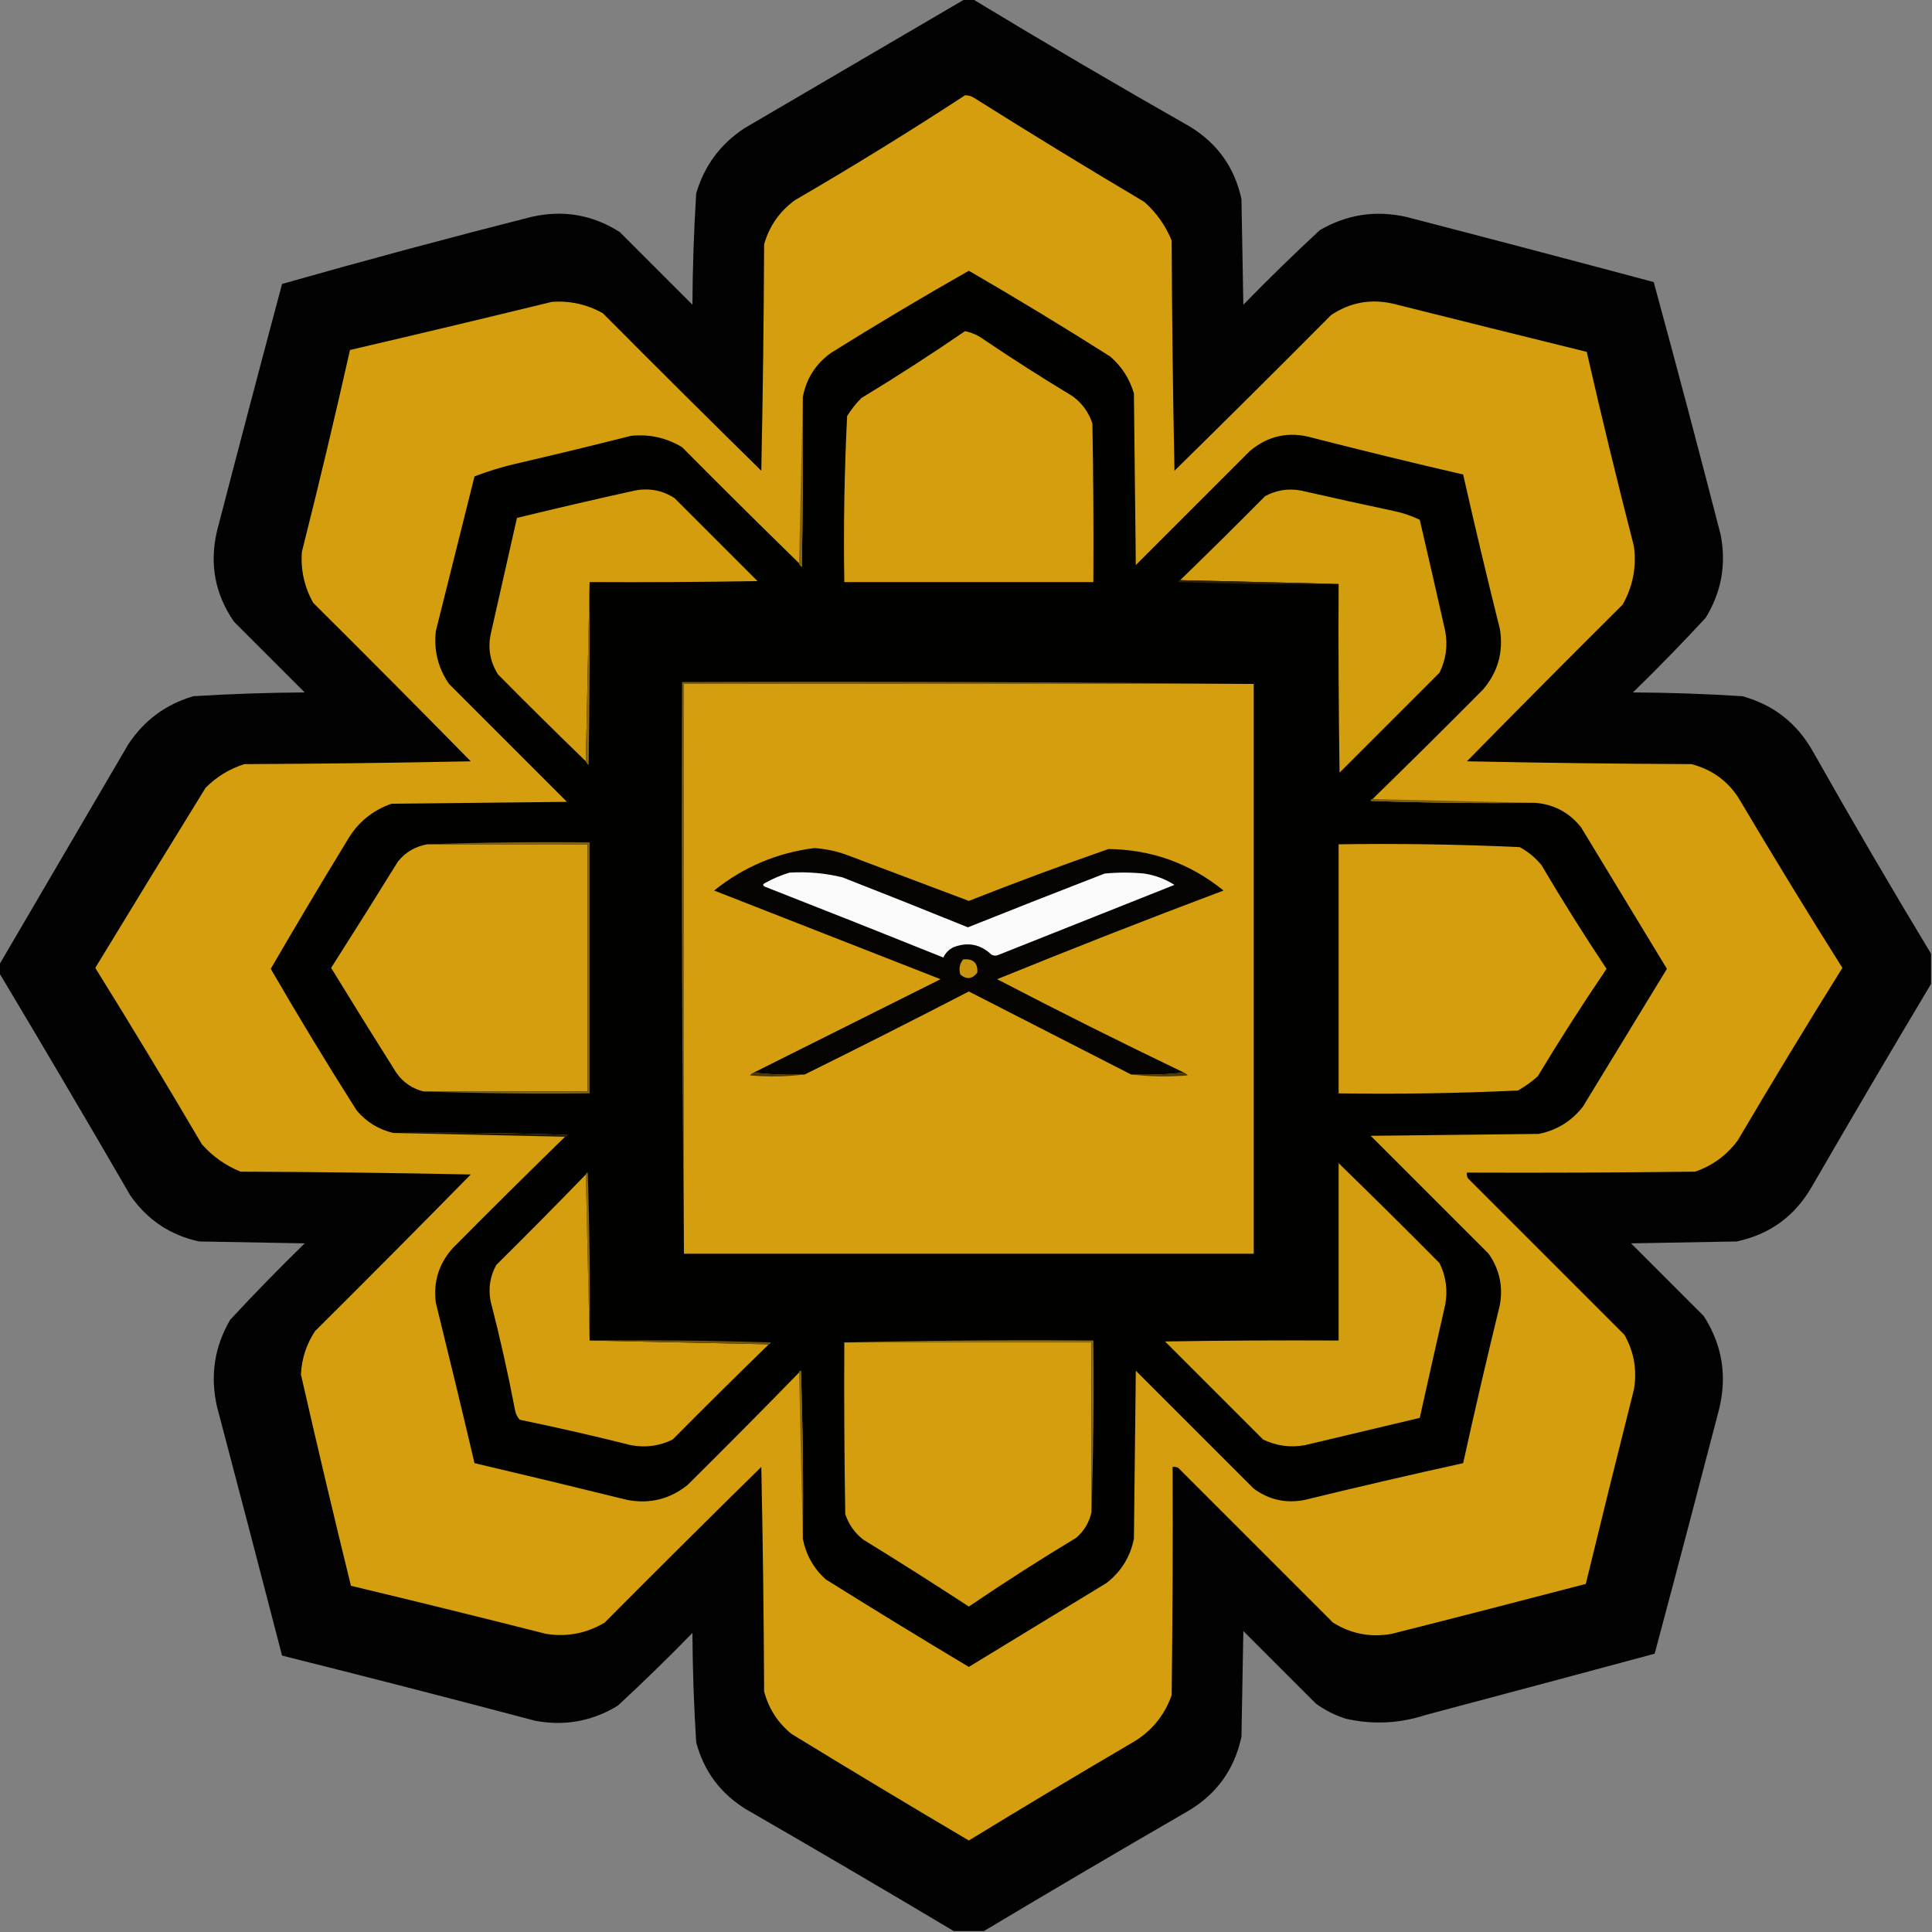 <?xml version="1.0" encoding="UTF-8"?>
<!DOCTYPE svg PUBLIC "-//W3C//DTD SVG 1.1//EN" "http://www.w3.org/Graphics/SVG/1.1/DTD/svg11.dtd">
<svg xmlns="http://www.w3.org/2000/svg" version="1.1" width="1024px" height="1024px" style="shape-rendering:geometricPrecision; text-rendering:geometricPrecision; image-rendering:optimizeQuality; fill-rule:evenodd; clip-rule:evenodd" xmlns:xlink="http://www.w3.org/1999/xlink">
<rect width="100%" height="100%" fill="#808080" stroke="none"/>
<g><path style="opacity:0.986" fill="#000000" d="M 511.5,-0.5 C 512.833,-0.5 514.167,-0.5 515.5,-0.5C 553.441,22.478 591.775,44.978 630.5,67C 645.205,75.921 654.372,88.754 658,105.5C 658.333,124.167 658.667,142.833 659,161.5C 672.195,147.971 685.695,134.804 699.5,122C 713.844,113.641 729.177,111.308 745.5,115C 789.216,126.345 832.882,137.845 876.5,149.5C 888.642,194.069 900.476,238.735 912,283.5C 915.034,299.24 912.368,313.907 904,327.5C 891.53,340.971 878.696,354.138 865.5,367C 884.863,367.107 904.197,367.774 923.5,369C 940.091,373.586 952.591,383.42 961,398.5C 981.355,434.558 1002.19,470.225 1023.5,505.5C 1023.5,510.833 1023.5,516.167 1023.5,521.5C 1002.11,557.272 980.941,593.272 960,629.5C 951.041,644.787 937.875,654.287 920.5,658C 901.833,658.333 883.167,658.667 864.5,659C 877.333,671.833 890.167,684.667 903,697.5C 912.919,712.925 915.586,729.592 911,747.5C 899.823,790.543 888.489,833.543 877,876.5C 836.55,887.405 796.05,898.238 755.5,909C 741.642,913.505 727.642,914.172 713.5,911C 707.716,909.211 702.383,906.545 697.5,903C 684.667,890.167 671.833,877.333 659,864.5C 658.667,883.167 658.333,901.833 658,920.5C 654.287,937.875 644.787,951.041 629.5,960C 593.272,980.941 557.272,1002.11 521.5,1023.5C 516.167,1023.5 510.833,1023.5 505.5,1023.5C 469.061,1001.77 432.394,980.274 395.5,959C 381.929,950.687 373.096,938.853 369,923.5C 367.774,904.197 367.107,884.863 367,865.5C 354.138,878.696 340.971,891.53 327.5,904C 313.9,912.328 299.234,914.995 283.5,912C 238.894,900.182 194.227,888.682 149.5,877.5C 138.109,833.49 126.609,789.49 115,745.5C 111.308,729.177 113.641,713.844 122,699.5C 134.804,685.695 147.971,672.195 161.5,659C 142.833,658.667 124.167,658.333 105.5,658C 90.138,654.645 77.971,646.479 69,633.5C 46.059,593.939 22.892,554.606 -0.5,515.5C -0.5,514.167 -0.5,512.833 -0.5,511.5C 22.307,472.563 45.14,433.563 68,394.5C 76.373,381.798 87.873,373.298 102.5,369C 122.14,367.787 141.806,367.12 161.5,367C 149,354.5 136.5,342 124,329.5C 113.949,314.907 110.949,298.907 115,281.5C 126.345,237.784 137.845,194.118 149.5,150.5C 193.263,138.058 237.263,126.225 281.5,115C 298.346,111.104 314.012,113.771 328.5,123C 341.333,135.833 354.167,148.667 367,161.5C 367.105,141.804 367.772,122.137 369,102.5C 373.298,87.873 381.798,76.373 394.5,68C 433.563,45.14 472.563,22.307 511.5,-0.5 Z"/></g>
<g><path style="opacity:1" fill="#d49e0e" d="M 511.5,50.5 C 513.308,50.491 514.975,50.991 516.5,52C 546.236,70.73 576.236,89.064 606.5,107C 612.943,112.727 617.776,119.56 621,127.5C 621.167,168.171 621.667,208.837 622.5,249.5C 650.32,222.18 677.986,194.68 705.5,167C 715.63,160.241 726.63,158.241 738.5,161C 772.683,169.588 806.85,178.088 841,186.5C 848.862,220.949 857.196,255.282 866,289.5C 867.465,300.508 865.465,310.841 860,320.5C 832.32,348.014 804.82,375.68 777.5,403.5C 817.162,404.333 856.829,404.833 896.5,405C 908.242,408.076 917.076,414.909 923,425.5C 940.457,454.917 958.29,484.084 976.5,513C 957.623,543.25 939.123,573.75 921,604.5C 915.211,612.283 907.711,617.783 898.5,621C 858.168,621.5 817.835,621.667 777.5,621.5C 777.351,622.552 777.517,623.552 778,624.5C 805.667,652.167 833.333,679.833 861,707.5C 866.089,716.56 867.755,726.227 866,736.5C 857.341,770.802 848.841,805.135 840.5,839.5C 806.271,848.474 771.938,857.308 737.5,866C 726.35,867.96 716.016,865.96 706.5,860C 679.167,832.667 651.833,805.333 624.5,778C 623.552,777.517 622.552,777.351 621.5,777.5C 621.667,817.835 621.5,858.168 621,898.5C 616.989,909.707 609.822,918.207 599.5,924C 570.63,940.931 541.963,958.097 513.5,975.5C 482.039,956.934 450.705,938.1 419.5,919C 412.24,913.072 407.407,905.572 405,896.5C 404.833,856.829 404.333,817.162 403.5,777.5C 375.68,804.82 348.014,832.32 320.5,860C 310.904,865.719 300.571,867.719 289.5,866C 255.03,857.257 220.53,848.757 186,840.5C 176.847,803.223 168.014,765.89 159.5,728.5C 159.904,720.123 162.404,712.456 167,705.5C 194.68,677.986 222.18,650.32 249.5,622.5C 208.837,621.667 168.171,621.167 127.5,621C 119.56,617.776 112.727,612.943 107,606.5C 88.537,575.068 69.704,543.901 50.5,513C 69.868,481.1 89.368,449.266 109,417.5C 114.815,411.675 121.648,407.509 129.5,405C 169.504,404.833 209.504,404.333 249.5,403.5C 221.847,375.347 194.014,347.347 166,319.5C 161.309,311.073 159.309,302.073 160,292.5C 168.976,256.929 177.476,221.262 185.5,185.5C 221.197,177.193 256.863,168.693 292.5,160C 302.073,159.309 311.073,161.309 319.5,166C 347.347,194.014 375.347,221.847 403.5,249.5C 404.333,209.504 404.833,169.504 405,129.5C 407.782,119.724 413.282,111.891 421.5,106C 452.066,88.227 482.066,69.727 511.5,50.5 Z"/></g>
<g><path style="opacity:1" fill="#010100" d="M 727.5,423.5 C 726.957,423.56 726.624,423.893 726.5,424.5C 755.492,425.5 784.492,425.833 813.5,425.5C 823.556,426.278 831.723,430.611 838,438.5C 853.167,463.5 868.333,488.5 883.5,513.5C 868.667,537.833 853.833,562.167 839,586.5C 832.949,594.273 825.116,599.106 815.5,601C 785.833,601.333 756.167,601.667 726.5,602C 747.333,622.833 768.167,643.667 789,664.5C 794.694,672.629 796.694,681.629 795,691.5C 788.179,719.447 781.679,747.447 775.5,775.5C 747.442,781.681 719.442,788.181 691.5,795C 681.582,796.936 672.582,794.936 664.5,789C 643.667,768.167 622.833,747.333 602,726.5C 601.667,756.167 601.333,785.833 601,815.5C 599.106,825.116 594.273,832.949 586.5,839C 562.167,853.833 537.833,868.667 513.5,883.5C 488,868.251 462.666,852.751 437.5,837C 431.13,831.136 427.13,823.969 425.5,815.5C 425.833,785.826 425.5,756.159 424.5,726.5C 423.893,726.624 423.56,726.957 423.5,727.5C 404.035,747.465 384.368,767.299 364.5,787C 355.103,794.574 344.437,797.24 332.5,795C 305.541,788.344 278.541,781.844 251.5,775.5C 244.828,747.144 237.994,718.811 231,690.5C 229.572,679.45 232.572,669.783 240,661.5C 259.701,641.632 279.535,621.965 299.5,602.5C 300.043,602.44 300.376,602.107 300.5,601.5C 269.841,600.5 239.174,600.167 208.5,600.5C 200.679,598.672 194.179,594.672 189,588.5C 173.316,563.795 158.149,538.795 143.5,513.5C 156.733,490.706 170.233,468.039 184,445.5C 189.423,436.075 197.256,429.575 207.5,426C 238.5,425.667 269.5,425.333 300.5,425C 279.667,404.167 258.833,383.333 238,362.5C 232.18,354.041 229.847,344.708 231,334.5C 237.835,307.161 244.668,279.828 251.5,252.5C 258.298,249.881 265.298,247.714 272.5,246C 293.216,241.206 313.883,236.206 334.5,231C 344.154,229.996 353.154,231.996 361.5,237C 382.035,257.702 402.701,278.202 423.5,298.5C 423.783,299.289 424.283,299.956 425,300.5C 425.5,270.502 425.667,240.502 425.5,210.5C 427.329,200.683 432.329,192.85 440.5,187C 464.541,171.981 488.874,157.481 513.5,143.5C 538.795,158.149 563.795,173.316 588.5,189C 594.55,194.26 598.716,200.76 601,208.5C 601.333,238.833 601.667,269.167 602,299.5C 622.167,279.333 642.333,259.167 662.5,239C 672.247,230.864 683.247,228.531 695.5,232C 722.105,238.818 748.771,245.318 775.5,251.5C 781.681,278.891 788.181,306.224 795,333.5C 796.915,345.612 793.915,356.278 786,365.5C 766.632,385.035 747.132,404.368 727.5,423.5 Z"/></g>
<g><path style="opacity:1" fill="#d49e0e" d="M 511.5,175.5 C 515.127,176.28 518.46,177.78 521.5,180C 536.899,190.395 552.565,200.395 568.5,210C 573.548,213.715 577.048,218.548 579,224.5C 579.5,252.498 579.667,280.498 579.5,308.5C 535.5,308.5 491.5,308.5 447.5,308.5C 447.024,279.103 447.524,249.77 449,220.5C 451.139,217.061 453.639,213.894 456.5,211C 475.238,199.641 493.572,187.808 511.5,175.5 Z"/></g>
<g><path style="opacity:1" fill="#846309" d="M 425.5,210.5 C 425.667,240.502 425.5,270.502 425,300.5C 424.283,299.956 423.783,299.289 423.5,298.5C 424.167,269.167 424.833,239.833 425.5,210.5 Z"/></g>
<g><path style="opacity:1" fill="#d39d0e" d="M 312.5,308.5 C 311.833,340.167 311.167,371.833 310.5,403.5C 294.868,388.368 279.368,373.035 264,357.5C 259.877,351.045 258.544,344.045 260,336.5C 264.667,315.833 269.333,295.167 274,274.5C 294.744,269.44 315.577,264.606 336.5,260C 344.082,258.544 351.082,259.877 357.5,264C 372.167,278.667 386.833,293.333 401.5,308C 371.835,308.5 342.169,308.667 312.5,308.5 Z"/></g>
<g><path style="opacity:1" fill="#d39e0e" d="M 709.5,309.5 C 681.5,308.833 653.5,308.167 625.5,307.5C 640.605,292.896 655.605,278.062 670.5,263C 676.452,259.752 682.785,258.752 689.5,260C 706.142,263.795 722.809,267.462 739.5,271C 744.054,272.017 748.387,273.517 752.5,275.5C 757.062,295.142 761.562,314.808 766,334.5C 767.397,342.231 766.397,349.564 763,356.5C 745.306,374.194 727.64,391.86 710,409.5C 709.5,376.168 709.333,342.835 709.5,309.5 Z"/></g>
<g><path style="opacity:1" fill="#2b2003" d="M 625.5,307.5 C 653.5,308.167 681.5,308.833 709.5,309.5C 681.159,309.833 652.825,309.5 624.5,308.5C 624.624,307.893 624.957,307.56 625.5,307.5 Z"/></g>
<g><path style="opacity:1" fill="#8e6a09" d="M 312.5,308.5 C 312.667,340.835 312.5,373.168 312,405.5C 311.283,404.956 310.783,404.289 310.5,403.5C 311.167,371.833 311.833,340.167 312.5,308.5 Z"/></g>
<g><path style="opacity:1" fill="#7c5c08" d="M 664.5,362.5 C 563.833,362.5 463.167,362.5 362.5,362.5C 362.5,463.167 362.5,563.833 362.5,664.5C 361.501,563.668 361.167,462.668 361.5,361.5C 462.668,361.167 563.668,361.501 664.5,362.5 Z"/></g>
<g><path style="opacity:1" fill="#d49e0e" d="M 664.5,362.5 C 664.5,463.167 664.5,563.833 664.5,664.5C 563.833,664.5 463.167,664.5 362.5,664.5C 362.5,563.833 362.5,463.167 362.5,362.5C 463.167,362.5 563.833,362.5 664.5,362.5 Z"/></g>
<g><path style="opacity:1" fill="#7f5e09" d="M 727.5,423.5 C 756.167,424.167 784.833,424.833 813.5,425.5C 784.492,425.833 755.492,425.5 726.5,424.5C 726.624,423.893 726.957,423.56 727.5,423.5 Z"/></g>
<g><path style="opacity:1" fill="#d49e0e" d="M 226.5,447.5 C 254.833,447.5 283.167,447.5 311.5,447.5C 311.5,491.167 311.5,534.833 311.5,578.5C 282.5,578.5 253.5,578.5 224.5,578.5C 218.495,577.016 213.662,573.682 210,568.5C 198.368,550.068 186.868,531.568 175.5,513C 187.452,494.267 199.285,475.434 211,456.5C 215.084,451.572 220.251,448.572 226.5,447.5 Z"/></g>
<g><path style="opacity:1" fill="#846309" d="M 226.5,447.5 C 254.995,446.502 283.662,446.169 312.5,446.5C 312.5,490.833 312.5,535.167 312.5,579.5C 282.995,579.831 253.662,579.498 224.5,578.5C 253.5,578.5 282.5,578.5 311.5,578.5C 311.5,534.833 311.5,491.167 311.5,447.5C 283.167,447.5 254.833,447.5 226.5,447.5 Z"/></g>
<g><path style="opacity:1" fill="#d49e0e" d="M 709.5,447.5 C 741.563,447.022 773.563,447.522 805.5,449C 809.916,451.412 813.749,454.578 817,458.5C 828,477.17 839.5,495.503 851.5,513.5C 838.834,532.161 826.668,551.161 815,570.5C 811.778,573.388 808.278,575.888 804.5,578C 772.896,579.478 741.229,579.978 709.5,579.5C 709.5,535.5 709.5,491.5 709.5,447.5 Z"/></g>
<g><path style="opacity:1" fill="#050402" d="M 627.5,568.5 C 618.348,569.494 609.015,569.827 599.5,569.5C 570.86,554.846 542.193,540.18 513.5,525.5C 484.629,540.435 455.629,555.102 426.5,569.5C 417.318,569.827 408.318,569.493 399.5,568.5C 432.473,552.013 465.473,535.513 498.5,519C 458.47,503.315 418.47,487.648 378.5,472C 394.04,459.541 411.707,452.041 431.5,449.5C 437.324,449.872 442.991,451.039 448.5,453C 470.172,461.17 491.838,469.336 513.5,477.5C 537.979,467.84 562.646,458.673 587.5,450C 610.373,450.269 630.707,457.603 648.5,472C 608.247,487.131 568.247,502.797 528.5,519C 561.212,536.023 594.212,552.523 627.5,568.5 Z"/></g>
<g><path style="opacity:1" fill="#fafafa" d="M 418.5,462.5 C 427.979,461.94 437.312,462.773 446.5,465C 468.723,473.695 490.89,482.528 513,491.5C 537.111,481.861 561.277,472.361 585.5,463C 592.5,462.333 599.5,462.333 606.5,463C 612.282,463.895 617.616,465.895 622.5,469C 591.5,481.333 560.5,493.667 529.5,506C 528.167,506.667 526.833,506.667 525.5,506C 519.712,500.484 513.045,499.151 505.5,502C 503,503.167 501.167,505 500,507.5C 468.571,494.871 437.071,482.371 405.5,470C 404.167,469.333 404.167,468.667 405.5,468C 409.741,465.651 414.075,463.818 418.5,462.5 Z"/></g>
<g><path style="opacity:1" fill="#c7950e" d="M 510.5,508.5 C 515.835,508.005 518.335,510.338 518,515.5C 515.294,518.978 512.294,519.311 509,516.5C 508.109,513.502 508.609,510.836 510.5,508.5 Z"/></g>
<g><path style="opacity:1" fill="#473505" d="M 399.5,568.5 C 408.318,569.493 417.318,569.827 426.5,569.5C 417.009,570.658 407.342,570.825 397.5,570C 398.044,569.283 398.711,568.783 399.5,568.5 Z"/></g>
<g><path style="opacity:1" fill="#4b3805" d="M 627.5,568.5 C 628.289,568.783 628.956,569.283 629.5,570C 619.325,570.825 609.325,570.658 599.5,569.5C 609.015,569.827 618.348,569.494 627.5,568.5 Z"/></g>
<g><path style="opacity:1" fill="#1e1702" d="M 208.5,600.5 C 239.174,600.167 269.841,600.5 300.5,601.5C 300.376,602.107 300.043,602.44 299.5,602.5C 269.167,601.833 238.833,601.167 208.5,600.5 Z"/></g>
<g><path style="opacity:1" fill="#d29d0e" d="M 709.5,616.5 C 727.465,633.965 745.299,651.632 763,669.5C 766.397,676.436 767.397,683.769 766,691.5C 761.434,711.496 756.934,731.496 752.5,751.5C 732.209,756.329 711.876,761.162 691.5,766C 683.8,767.334 676.467,766.334 669.5,763C 652.167,745.667 634.833,728.333 617.5,711C 648.165,710.5 678.832,710.333 709.5,710.5C 709.5,679.167 709.5,647.833 709.5,616.5 Z"/></g>
<g><path style="opacity:1" fill="#8e6a09" d="M 310.5,622.5 C 310.56,621.957 310.893,621.624 311.5,621.5C 312.5,651.159 312.833,680.826 312.5,710.5C 311.833,681.167 311.167,651.833 310.5,622.5 Z"/></g>
<g><path style="opacity:1" fill="#d49e0e" d="M 310.5,622.5 C 311.167,651.833 311.833,681.167 312.5,710.5C 344.167,711.167 375.833,711.833 407.5,712.5C 390.395,729.104 373.395,745.938 356.5,763C 349.564,766.397 342.231,767.397 334.5,766C 314.915,761.07 295.248,756.57 275.5,752.5C 274.194,751.088 273.36,749.421 273,747.5C 269.283,728.018 264.95,708.685 260,689.5C 258.752,682.785 259.752,676.452 263,670.5C 279.035,654.632 294.868,638.632 310.5,622.5 Z"/></g>
<g><path style="opacity:1" fill="#715407" d="M 312.5,710.5 C 344.507,710.167 376.507,710.5 408.5,711.5C 408.376,712.107 408.043,712.44 407.5,712.5C 375.833,711.833 344.167,711.167 312.5,710.5 Z"/></g>
<g><path style="opacity:1" fill="#d49e0e" d="M 447.5,711.5 C 491.167,711.5 534.833,711.5 578.5,711.5C 578.5,741.5 578.5,771.5 578.5,801.5C 577.326,806.851 574.659,811.351 570.5,815C 551.161,826.668 532.161,838.834 513.5,851.5C 495.002,839.417 476.336,827.583 457.5,816C 452.969,812.429 449.802,807.929 448,802.5C 447.5,772.168 447.333,741.835 447.5,711.5 Z"/></g>
<g><path style="opacity:1" fill="#8f6b09" d="M 447.5,711.5 C 491.33,710.501 535.33,710.168 579.5,710.5C 579.831,741.005 579.498,771.338 578.5,801.5C 578.5,771.5 578.5,741.5 578.5,711.5C 534.833,711.5 491.167,711.5 447.5,711.5 Z"/></g>
<g><path style="opacity:1" fill="#846309" d="M 423.5,727.5 C 423.56,726.957 423.893,726.624 424.5,726.5C 425.5,756.159 425.833,785.826 425.5,815.5C 424.833,786.167 424.167,756.833 423.5,727.5 Z"/></g>
</svg>
